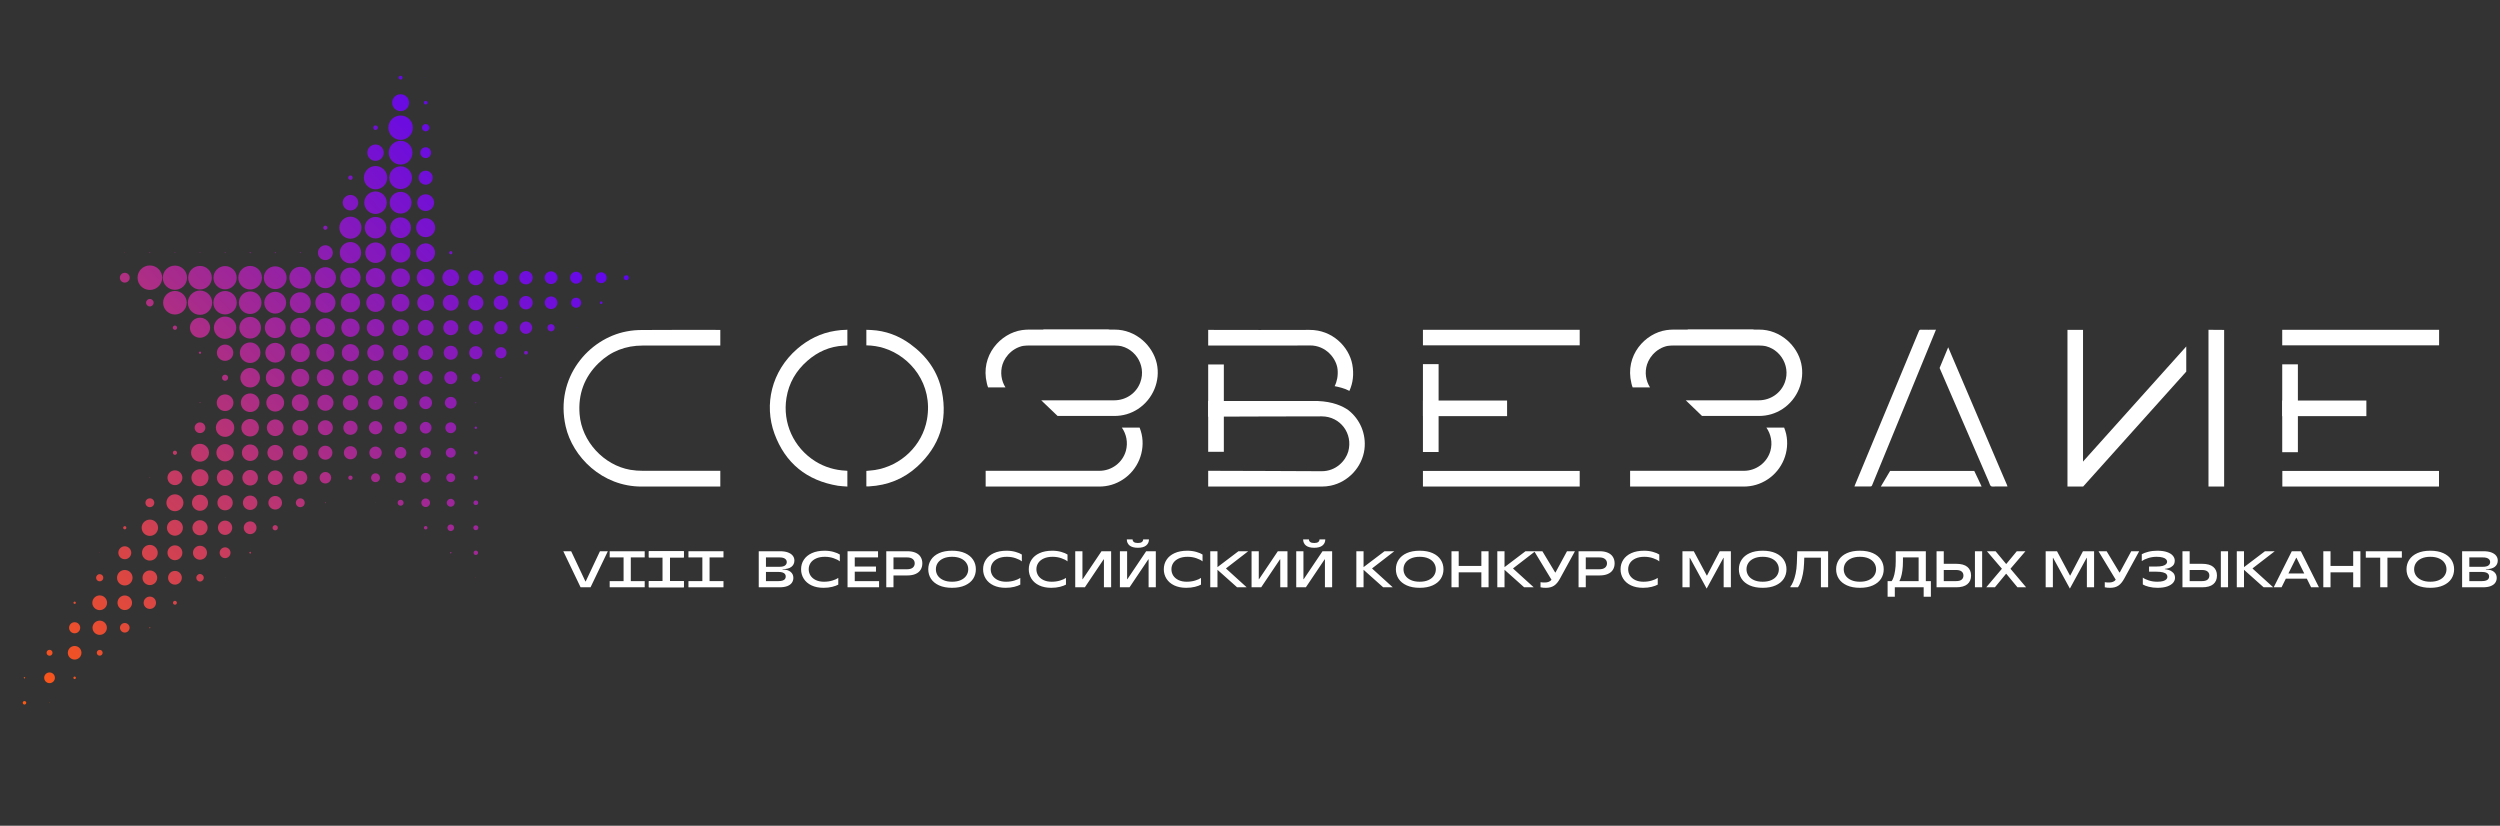 <?xml version="1.0" encoding="UTF-8"?> <svg xmlns="http://www.w3.org/2000/svg" width="330" height="109" viewBox="0 0 330 109" fill="none"><rect x="0" y="0" width="330" height="109" fill="#333333" stroke="none"/><path d="M76.638 77.523L74.353 72.763H75.394L77.271 76.741H77.318L79.195 72.763H80.236L77.951 77.523H76.638ZM80.477 73.579V72.763H85.101V73.579H80.477ZM82.313 76.836V73.443H83.265V76.836H82.313ZM80.477 77.523V76.707H85.101V77.523H80.477ZM85.643 73.579V72.763H90.267V73.579H85.643ZM87.479 76.836V73.443H88.431V76.836H87.479ZM85.643 77.523V76.707H90.267V77.523H85.643ZM100.154 77.523V72.763H102.956C103.387 72.763 103.742 72.817 104.023 72.926C104.309 73.035 104.52 73.182 104.656 73.368C104.792 73.549 104.86 73.755 104.86 73.987C104.86 74.336 104.728 74.615 104.465 74.823C104.207 75.027 103.817 75.129 103.296 75.129V75.177C103.763 75.177 104.116 75.279 104.357 75.483C104.601 75.682 104.724 75.947 104.724 76.278C104.724 76.519 104.658 76.734 104.527 76.924C104.4 77.11 104.198 77.257 103.921 77.366C103.649 77.471 103.305 77.523 102.888 77.523H100.154ZM102.752 76.707C102.983 76.707 103.169 76.682 103.309 76.632C103.455 76.582 103.559 76.512 103.622 76.421C103.686 76.33 103.717 76.222 103.717 76.095C103.717 75.972 103.686 75.868 103.622 75.782C103.559 75.691 103.455 75.621 103.309 75.571C103.169 75.521 102.983 75.496 102.752 75.496H100.997V74.816H102.888C103.223 74.816 103.468 74.76 103.622 74.646C103.776 74.533 103.853 74.381 103.853 74.191C103.853 74.005 103.774 73.858 103.615 73.749C103.461 73.635 103.219 73.579 102.888 73.579H101.106V76.707H102.752ZM108.715 77.591C108.098 77.591 107.566 77.484 107.117 77.271C106.673 77.058 106.333 76.766 106.097 76.394C105.861 76.022 105.743 75.605 105.743 75.143C105.743 74.676 105.863 74.259 106.104 73.891C106.344 73.52 106.698 73.227 107.165 73.014C107.632 72.801 108.194 72.695 108.851 72.695C109.273 72.695 109.665 72.747 110.027 72.851C110.39 72.955 110.667 73.071 110.857 73.198V74.102C110.676 73.948 110.406 73.81 110.048 73.688C109.69 73.561 109.302 73.497 108.885 73.497C108.436 73.497 108.051 73.57 107.729 73.715C107.407 73.86 107.162 74.057 106.994 74.306C106.831 74.556 106.75 74.834 106.75 75.143C106.75 75.446 106.829 75.725 106.988 75.979C107.151 76.228 107.384 76.426 107.688 76.571C107.996 76.716 108.357 76.788 108.769 76.788C109.168 76.788 109.538 76.736 109.878 76.632C110.218 76.528 110.476 76.412 110.653 76.285V77.169C110.472 77.273 110.206 77.371 109.857 77.462C109.508 77.548 109.128 77.591 108.715 77.591ZM111.875 77.523V72.763H115.901V73.579H112.827V76.707H116.037V77.523H111.875ZM112.718 75.462V74.782H115.629V75.462H112.718ZM117.94 77.523H116.988V72.763H119.756C120.196 72.763 120.563 72.828 120.858 72.96C121.157 73.091 121.379 73.277 121.524 73.517C121.674 73.758 121.748 74.039 121.748 74.361C121.748 74.683 121.674 74.964 121.524 75.204C121.379 75.444 121.157 75.63 120.858 75.761C120.563 75.893 120.196 75.959 119.756 75.959H117.832V75.143H119.722C120.057 75.143 120.311 75.072 120.484 74.932C120.656 74.787 120.742 74.596 120.742 74.361C120.742 74.125 120.656 73.937 120.484 73.796C120.311 73.651 120.057 73.579 119.722 73.579H117.94V77.523ZM125.673 77.591C125.002 77.591 124.43 77.484 123.959 77.271C123.487 77.058 123.132 76.768 122.891 76.401C122.651 76.029 122.531 75.61 122.531 75.143C122.531 74.676 122.651 74.259 122.891 73.891C123.132 73.52 123.487 73.227 123.959 73.014C124.43 72.801 125.002 72.695 125.673 72.695C126.343 72.695 126.915 72.801 127.386 73.014C127.858 73.227 128.213 73.52 128.454 73.891C128.694 74.259 128.814 74.676 128.814 75.143C128.814 75.61 128.694 76.029 128.454 76.401C128.213 76.768 127.858 77.058 127.386 77.271C126.915 77.484 126.343 77.591 125.673 77.591ZM125.673 76.788C126.121 76.788 126.507 76.716 126.829 76.571C127.15 76.426 127.393 76.228 127.556 75.979C127.724 75.73 127.808 75.451 127.808 75.143C127.808 74.834 127.724 74.556 127.556 74.306C127.393 74.057 127.15 73.86 126.829 73.715C126.507 73.57 126.121 73.497 125.673 73.497C125.224 73.497 124.838 73.57 124.517 73.715C124.195 73.86 123.95 74.057 123.782 74.306C123.619 74.556 123.537 74.834 123.537 75.143C123.537 75.451 123.619 75.73 123.782 75.979C123.95 76.228 124.195 76.426 124.517 76.571C124.838 76.716 125.224 76.788 125.673 76.788ZM132.741 77.591C132.124 77.591 131.592 77.484 131.143 77.271C130.699 77.058 130.359 76.766 130.123 76.394C129.887 76.022 129.769 75.605 129.769 75.143C129.769 74.676 129.889 74.259 130.13 73.891C130.37 73.52 130.723 73.227 131.19 73.014C131.657 72.801 132.219 72.695 132.877 72.695C133.298 72.695 133.691 72.747 134.053 72.851C134.416 72.955 134.692 73.071 134.883 73.198V74.102C134.701 73.948 134.432 73.81 134.074 73.688C133.715 73.561 133.328 73.497 132.911 73.497C132.462 73.497 132.077 73.57 131.755 73.715C131.433 73.86 131.188 74.057 131.02 74.306C130.857 74.556 130.776 74.834 130.776 75.143C130.776 75.446 130.855 75.725 131.014 75.979C131.177 76.228 131.41 76.426 131.714 76.571C132.022 76.716 132.383 76.788 132.795 76.788C133.194 76.788 133.564 76.736 133.904 76.632C134.244 76.528 134.502 76.412 134.679 76.285V77.169C134.497 77.273 134.232 77.371 133.883 77.462C133.534 77.548 133.153 77.591 132.741 77.591ZM138.77 77.591C138.154 77.591 137.621 77.484 137.172 77.271C136.728 77.058 136.388 76.766 136.152 76.394C135.917 76.022 135.799 75.605 135.799 75.143C135.799 74.676 135.919 74.259 136.159 73.891C136.4 73.52 136.753 73.227 137.22 73.014C137.687 72.801 138.249 72.695 138.906 72.695C139.328 72.695 139.72 72.747 140.083 72.851C140.446 72.955 140.722 73.071 140.912 73.198V74.102C140.731 73.948 140.461 73.81 140.103 73.688C139.745 73.561 139.358 73.497 138.94 73.497C138.492 73.497 138.106 73.57 137.784 73.715C137.463 73.86 137.218 74.057 137.05 74.306C136.887 74.556 136.805 74.834 136.805 75.143C136.805 75.446 136.885 75.725 137.043 75.979C137.206 76.228 137.44 76.426 137.744 76.571C138.052 76.716 138.412 76.788 138.825 76.788C139.224 76.788 139.593 76.736 139.933 76.632C140.273 76.528 140.532 76.412 140.708 76.285V77.169C140.527 77.273 140.262 77.371 139.913 77.462C139.564 77.548 139.183 77.591 138.77 77.591ZM141.931 77.523V72.763H142.883V76.455H142.917L145.399 72.763H146.67V77.523H145.718V73.83H145.684L143.202 77.523H141.931ZM147.827 77.523V72.763H148.779V76.455H148.813L151.295 72.763H152.567V77.523H151.615V73.83H151.581L149.099 77.523H147.827ZM150.201 72.307C149.72 72.307 149.355 72.207 149.106 72.008C148.861 71.804 148.739 71.534 148.739 71.199H149.5C149.505 71.348 149.564 71.466 149.677 71.552C149.79 71.634 149.965 71.675 150.201 71.675C150.436 71.675 150.611 71.634 150.724 71.552C150.838 71.466 150.897 71.348 150.901 71.199H151.663C151.663 71.534 151.538 71.804 151.289 72.008C151.044 72.207 150.681 72.307 150.201 72.307ZM156.594 77.591C155.977 77.591 155.445 77.484 154.996 77.271C154.552 77.058 154.212 76.766 153.976 76.394C153.74 76.022 153.622 75.605 153.622 75.143C153.622 74.676 153.742 74.259 153.983 73.891C154.223 73.52 154.577 73.227 155.044 73.014C155.51 72.801 156.073 72.695 156.73 72.695C157.152 72.695 157.544 72.747 157.906 72.851C158.269 72.955 158.546 73.071 158.736 73.198V74.102C158.555 73.948 158.285 73.81 157.927 73.688C157.569 73.561 157.181 73.497 156.764 73.497C156.315 73.497 155.93 73.57 155.608 73.715C155.286 73.86 155.041 74.057 154.874 74.306C154.71 74.556 154.629 74.834 154.629 75.143C154.629 75.446 154.708 75.725 154.867 75.979C155.03 76.228 155.263 76.426 155.567 76.571C155.875 76.716 156.236 76.788 156.648 76.788C157.047 76.788 157.417 76.736 157.757 76.632C158.097 76.528 158.355 76.412 158.532 76.285V77.169C158.351 77.273 158.085 77.371 157.736 77.462C157.387 77.548 157.006 77.591 156.594 77.591ZM159.754 77.523V72.763H160.706V74.85H160.72L163.474 72.763H164.766L161.842 75.02V75.054L164.562 77.523H163.297L160.72 75.224H160.706V77.523H159.754ZM165.206 77.523V72.763H166.158V76.455H166.192L168.674 72.763H169.946V77.523H168.994V73.83H168.96L166.478 77.523H165.206ZM171.103 77.523V72.763H172.055V76.455H172.089L174.571 72.763H175.842V77.523H174.89V73.83H174.856L172.374 77.523H171.103ZM173.476 72.307C172.996 72.307 172.631 72.207 172.381 72.008C172.136 71.804 172.014 71.534 172.014 71.199H172.776C172.78 71.348 172.839 71.466 172.952 71.552C173.066 71.634 173.24 71.675 173.476 71.675C173.712 71.675 173.886 71.634 174 71.552C174.113 71.466 174.172 71.348 174.176 71.199H174.938C174.938 71.534 174.813 71.804 174.564 72.008C174.319 72.207 173.957 72.307 173.476 72.307ZM179.038 77.523V72.763H179.99V74.85H180.004L182.758 72.763H184.05L181.126 75.02V75.054L183.846 77.523H182.581L180.004 75.224H179.99V77.523H179.038ZM187.397 77.591C186.726 77.591 186.155 77.484 185.684 77.271C185.212 77.058 184.856 76.768 184.616 76.401C184.376 76.029 184.256 75.61 184.256 75.143C184.256 74.676 184.376 74.259 184.616 73.891C184.856 73.52 185.212 73.227 185.684 73.014C186.155 72.801 186.726 72.695 187.397 72.695C188.068 72.695 188.639 72.801 189.111 73.014C189.582 73.227 189.938 73.52 190.178 73.891C190.419 74.259 190.539 74.676 190.539 75.143C190.539 75.61 190.419 76.029 190.178 76.401C189.938 76.768 189.582 77.058 189.111 77.271C188.639 77.484 188.068 77.591 187.397 77.591ZM187.397 76.788C187.846 76.788 188.231 76.716 188.553 76.571C188.875 76.426 189.118 76.228 189.281 75.979C189.448 75.73 189.532 75.451 189.532 75.143C189.532 74.834 189.448 74.556 189.281 74.306C189.118 74.057 188.875 73.86 188.553 73.715C188.231 73.57 187.846 73.497 187.397 73.497C186.948 73.497 186.563 73.57 186.241 73.715C185.919 73.86 185.674 74.057 185.507 74.306C185.344 74.556 185.262 74.834 185.262 75.143C185.262 75.451 185.344 75.73 185.507 75.979C185.674 76.228 185.919 76.426 186.241 76.571C186.563 76.716 186.948 76.788 187.397 76.788ZM195.54 77.523V72.763H196.492V77.523H195.54ZM191.596 77.523V72.763H192.548V77.523H191.596ZM192.439 75.551V74.701H195.649V75.551H192.439ZM197.645 77.523V72.763H198.597V74.85H198.611L201.365 72.763H202.657L199.733 75.02V75.054L202.453 77.523H201.188L198.611 75.224H198.597V77.523H197.645ZM204.063 77.591C203.913 77.591 203.793 77.586 203.703 77.577C203.612 77.568 203.494 77.55 203.349 77.523V76.85C203.458 76.863 203.555 76.874 203.641 76.883C203.727 76.888 203.823 76.89 203.927 76.89C204.108 76.89 204.276 76.861 204.43 76.802C204.589 76.738 204.707 76.65 204.784 76.537L204.961 76.285L205.035 76.918L202.519 72.763H203.594L205.28 75.564H205.328L206.844 72.763H207.891L205.919 76.374C205.679 76.813 205.416 77.126 205.131 77.312C204.849 77.498 204.494 77.591 204.063 77.591ZM209.322 77.523H208.37V72.763H211.138C211.577 72.763 211.945 72.828 212.239 72.96C212.538 73.091 212.761 73.277 212.906 73.517C213.055 73.758 213.13 74.039 213.13 74.361C213.13 74.683 213.055 74.964 212.906 75.204C212.761 75.444 212.538 75.63 212.239 75.761C211.945 75.893 211.577 75.959 211.138 75.959H209.213V75.143H211.104C211.439 75.143 211.693 75.072 211.865 74.932C212.037 74.787 212.124 74.596 212.124 74.361C212.124 74.125 212.037 73.937 211.865 73.796C211.693 73.651 211.439 73.579 211.104 73.579H209.322V77.523ZM216.884 77.591C216.268 77.591 215.735 77.484 215.286 77.271C214.842 77.058 214.502 76.766 214.266 76.394C214.03 76.022 213.913 75.605 213.913 75.143C213.913 74.676 214.033 74.259 214.273 73.891C214.513 73.52 214.867 73.227 215.334 73.014C215.801 72.801 216.363 72.695 217.02 72.695C217.442 72.695 217.834 72.747 218.197 72.851C218.559 72.955 218.836 73.071 219.026 73.198V74.102C218.845 73.948 218.575 73.81 218.217 73.688C217.859 73.561 217.471 73.497 217.054 73.497C216.605 73.497 216.22 73.57 215.898 73.715C215.576 73.86 215.331 74.057 215.164 74.306C215.001 74.556 214.919 74.834 214.919 75.143C214.919 75.446 214.998 75.725 215.157 75.979C215.32 76.228 215.554 76.426 215.857 76.571C216.166 76.716 216.526 76.788 216.939 76.788C217.337 76.788 217.707 76.736 218.047 76.632C218.387 76.528 218.645 76.412 218.822 76.285V77.169C218.641 77.273 218.376 77.371 218.027 77.462C217.677 77.548 217.297 77.591 216.884 77.591ZM225.279 77.693L223.069 73.64H223.035V77.523H222.083V72.763H223.579L225.293 75.972H225.327L227.006 72.763H228.475V77.523H227.523V73.64H227.489L225.279 77.693ZM232.673 77.591C232.002 77.591 231.431 77.484 230.959 77.271C230.488 77.058 230.132 76.768 229.892 76.401C229.651 76.029 229.531 75.61 229.531 75.143C229.531 74.676 229.651 74.259 229.892 73.891C230.132 73.52 230.488 73.227 230.959 73.014C231.431 72.801 232.002 72.695 232.673 72.695C233.344 72.695 233.915 72.801 234.387 73.014C234.858 73.227 235.214 73.52 235.454 73.891C235.694 74.259 235.815 74.676 235.815 75.143C235.815 75.61 235.694 76.029 235.454 76.401C235.214 76.768 234.858 77.058 234.387 77.271C233.915 77.484 233.344 77.591 232.673 77.591ZM232.673 76.788C233.122 76.788 233.507 76.716 233.829 76.571C234.151 76.426 234.393 76.228 234.557 75.979C234.724 75.73 234.808 75.451 234.808 75.143C234.808 74.834 234.724 74.556 234.557 74.306C234.393 74.057 234.151 73.86 233.829 73.715C233.507 73.57 233.122 73.497 232.673 73.497C232.224 73.497 231.839 73.57 231.517 73.715C231.195 73.86 230.95 74.057 230.783 74.306C230.619 74.556 230.538 74.834 230.538 75.143C230.538 75.451 230.619 75.73 230.783 75.979C230.95 76.228 231.195 76.426 231.517 76.571C231.839 76.716 232.224 76.788 232.673 76.788ZM236.328 77.441C236.45 77.296 236.572 77.078 236.695 76.788C236.822 76.498 236.931 76.144 237.021 75.728C237.112 75.306 237.166 74.85 237.184 74.361L237.239 72.763H241.312V77.523H240.36V73.613H238.164L238.136 74.361C238.118 74.868 238.066 75.338 237.98 75.768C237.894 76.194 237.792 76.557 237.674 76.856C237.556 77.156 237.441 77.378 237.327 77.523H236.328V77.441ZM245.509 77.591C244.838 77.591 244.267 77.484 243.796 77.271C243.324 77.058 242.968 76.768 242.728 76.401C242.488 76.029 242.368 75.61 242.368 75.143C242.368 74.676 242.488 74.259 242.728 73.891C242.968 73.52 243.324 73.227 243.796 73.014C244.267 72.801 244.838 72.695 245.509 72.695C246.18 72.695 246.751 72.801 247.223 73.014C247.694 73.227 248.05 73.52 248.29 73.891C248.531 74.259 248.651 74.676 248.651 75.143C248.651 75.61 248.531 76.029 248.29 76.401C248.05 76.768 247.694 77.058 247.223 77.271C246.751 77.484 246.18 77.591 245.509 77.591ZM245.509 76.788C245.958 76.788 246.343 76.716 246.665 76.571C246.987 76.426 247.23 76.228 247.393 75.979C247.561 75.73 247.644 75.451 247.644 75.143C247.644 74.834 247.561 74.556 247.393 74.306C247.23 74.057 246.987 73.86 246.665 73.715C246.343 73.57 245.958 73.497 245.509 73.497C245.06 73.497 244.675 73.57 244.353 73.715C244.031 73.86 243.787 74.057 243.619 74.306C243.456 74.556 243.374 74.834 243.374 75.143C243.374 75.451 243.456 75.73 243.619 75.979C243.787 76.228 244.031 76.426 244.353 76.571C244.675 76.716 245.06 76.788 245.509 76.788ZM249.164 78.767V76.707H249.694C249.776 76.616 249.858 76.455 249.939 76.224C250.025 75.993 250.096 75.694 250.15 75.326C250.209 74.959 250.238 74.542 250.238 74.075V72.763H254.21V76.809H253.258V73.579H251.19V74.109C251.19 74.549 251.165 74.948 251.116 75.306C251.066 75.659 251.004 75.952 250.932 76.183C250.864 76.41 250.796 76.573 250.728 76.673V76.707H254.876V78.767H253.924V77.523H250.116V78.767H249.164ZM255.625 77.523V72.763H256.577V74.422H258.209C258.871 74.422 259.365 74.558 259.691 74.83C260.018 75.102 260.181 75.483 260.181 75.972C260.181 76.462 260.018 76.843 259.691 77.115C259.365 77.387 258.871 77.523 258.209 77.523H255.625ZM258.188 76.707C258.524 76.707 258.771 76.643 258.93 76.516C259.093 76.385 259.174 76.204 259.174 75.972C259.174 75.741 259.093 75.562 258.93 75.435C258.771 75.304 258.524 75.238 258.188 75.238H256.577V76.707H258.188ZM260.691 77.523V72.763H261.643V77.523H260.691ZM262.185 77.523L264.252 75.075L262.273 72.763H263.415L264.803 74.436H264.837L266.217 72.763H267.359L265.381 75.075L267.448 77.523H266.305L264.83 75.741H264.796L263.327 77.523H262.185ZM273.224 77.693L271.014 73.64H270.98V77.523H270.028V72.763H271.524L273.238 75.972H273.272L274.951 72.763H276.42V77.523H275.468V73.64H275.434L273.224 77.693ZM278.544 77.591C278.395 77.591 278.274 77.586 278.184 77.577C278.093 77.568 277.975 77.55 277.83 77.523V76.85C277.939 76.863 278.036 76.874 278.123 76.883C278.209 76.888 278.304 76.89 278.408 76.89C278.59 76.89 278.757 76.861 278.911 76.802C279.07 76.738 279.188 76.65 279.265 76.537L279.442 76.285L279.517 76.918L277.001 72.763H278.075L279.761 75.564H279.809L281.325 72.763H282.373L280.401 76.374C280.16 76.813 279.897 77.126 279.612 77.312C279.331 77.498 278.975 77.591 278.544 77.591ZM284.789 77.591C284.386 77.591 284.005 77.545 283.647 77.455C283.293 77.364 283.028 77.262 282.851 77.149V76.244C283.028 76.38 283.291 76.505 283.64 76.618C283.989 76.732 284.361 76.788 284.755 76.788C285.077 76.788 285.338 76.759 285.537 76.7C285.737 76.636 285.88 76.557 285.966 76.462C286.052 76.367 286.095 76.26 286.095 76.142C286.095 76.006 286.052 75.888 285.966 75.789C285.88 75.689 285.728 75.61 285.51 75.551C285.292 75.492 284.996 75.462 284.619 75.462H283.674V74.782H284.619C284.968 74.782 285.249 74.755 285.462 74.701C285.676 74.642 285.827 74.565 285.918 74.469C286.013 74.374 286.061 74.27 286.061 74.157C286.061 74.034 286.016 73.925 285.925 73.83C285.839 73.731 285.691 73.651 285.483 73.592C285.274 73.529 285.002 73.497 284.667 73.497C284.272 73.497 283.898 73.556 283.545 73.674C283.196 73.787 282.919 73.916 282.715 74.061V73.157C282.915 73.039 283.196 72.933 283.558 72.838C283.926 72.742 284.325 72.695 284.755 72.695C285.281 72.695 285.716 72.756 286.061 72.878C286.41 73.001 286.664 73.162 286.822 73.361C286.986 73.556 287.067 73.769 287.067 74C287.067 74.29 286.983 74.515 286.816 74.674C286.648 74.832 286.471 74.939 286.285 74.993C286.099 75.043 285.925 75.075 285.762 75.088V75.129C285.911 75.143 286.084 75.181 286.278 75.245C286.478 75.304 286.664 75.417 286.836 75.585C287.013 75.752 287.101 75.984 287.101 76.278C287.101 76.505 287.02 76.718 286.856 76.918C286.693 77.117 286.437 77.28 286.088 77.407C285.744 77.529 285.311 77.591 284.789 77.591ZM288.084 77.523V72.763H289.036V74.422H290.668C291.33 74.422 291.824 74.558 292.15 74.83C292.477 75.102 292.64 75.483 292.64 75.972C292.64 76.462 292.477 76.843 292.15 77.115C291.824 77.387 291.33 77.523 290.668 77.523H288.084ZM290.648 76.707C290.983 76.707 291.23 76.643 291.389 76.516C291.552 76.385 291.634 76.204 291.634 75.972C291.634 75.741 291.552 75.562 291.389 75.435C291.23 75.304 290.983 75.238 290.648 75.238H289.036V76.707H290.648ZM293.15 77.523V72.763H294.102V77.523H293.15ZM295.256 77.523V72.763H296.208V74.85H296.222L298.976 72.763H300.268L297.344 75.02V75.054L300.064 77.523H298.799L296.222 75.224H296.208V77.523H295.256ZM300.13 77.523L302.517 72.763H303.714L306.1 77.523H305.067L303.136 73.633H303.095L301.164 77.523H300.13ZM301.49 76.38V75.7H304.72V76.38H301.49ZM310.622 77.523V72.763H311.574V77.523H310.622ZM306.678 77.523V72.763H307.63V77.523H306.678ZM307.521 75.551V74.701H310.731V75.551H307.521ZM312.285 73.613V72.763H317.045V73.613H312.285ZM314.189 77.523V73.497H315.141V77.523H314.189ZM320.801 77.591C320.13 77.591 319.559 77.484 319.087 77.271C318.616 77.058 318.26 76.768 318.019 76.401C317.779 76.029 317.659 75.61 317.659 75.143C317.659 74.676 317.779 74.259 318.019 73.891C318.26 73.52 318.616 73.227 319.087 73.014C319.559 72.801 320.13 72.695 320.801 72.695C321.472 72.695 322.043 72.801 322.514 73.014C322.986 73.227 323.342 73.52 323.582 73.891C323.822 74.259 323.942 74.676 323.942 75.143C323.942 75.61 323.822 76.029 323.582 76.401C323.342 76.768 322.986 77.058 322.514 77.271C322.043 77.484 321.472 77.591 320.801 77.591ZM320.801 76.788C321.249 76.788 321.635 76.716 321.957 76.571C322.279 76.426 322.521 76.228 322.684 75.979C322.852 75.73 322.936 75.451 322.936 75.143C322.936 74.834 322.852 74.556 322.684 74.306C322.521 74.057 322.279 73.86 321.957 73.715C321.635 73.57 321.249 73.497 320.801 73.497C320.352 73.497 319.967 73.57 319.645 73.715C319.323 73.86 319.078 74.057 318.91 74.306C318.747 74.556 318.665 74.834 318.665 75.143C318.665 75.451 318.747 75.73 318.91 75.979C319.078 76.228 319.323 76.426 319.645 76.571C319.967 76.716 320.352 76.788 320.801 76.788ZM324.999 77.523V72.763H327.801C328.232 72.763 328.587 72.817 328.869 72.926C329.154 73.035 329.365 73.182 329.501 73.368C329.637 73.549 329.705 73.755 329.705 73.987C329.705 74.336 329.573 74.615 329.311 74.823C329.052 75.027 328.662 75.129 328.141 75.129V75.177C328.608 75.177 328.961 75.279 329.202 75.483C329.447 75.682 329.569 75.947 329.569 76.278C329.569 76.519 329.503 76.734 329.372 76.924C329.245 77.11 329.043 77.257 328.767 77.366C328.495 77.471 328.15 77.523 327.733 77.523H324.999ZM327.597 76.707C327.828 76.707 328.014 76.682 328.155 76.632C328.3 76.582 328.404 76.512 328.467 76.421C328.531 76.33 328.563 76.222 328.563 76.095C328.563 75.972 328.531 75.868 328.467 75.782C328.404 75.691 328.3 75.621 328.155 75.571C328.014 75.521 327.828 75.496 327.597 75.496H325.843V74.816H327.733C328.068 74.816 328.313 74.76 328.467 74.646C328.621 74.533 328.699 74.381 328.699 74.191C328.699 74.005 328.619 73.858 328.461 73.749C328.306 73.635 328.064 73.579 327.733 73.579H325.951V76.707H327.597Z" fill="white"></path><path d="M85.643 73.579V72.763H90.267V73.579L88.431 73.579V76.707L90.267 76.707V77.523H85.643V76.707L87.479 76.707V73.579L85.643 73.579Z" fill="white"></path><path d="M90.876 73.579V72.763H95.5V73.579L93.663 73.579V76.707L95.5 76.707V77.523H90.876V76.707L92.712 76.707V73.579L90.876 73.579Z" fill="white"></path><path d="M6.54 92.808L6.575 92.765L6.54 92.73L6.505 92.765L6.54 92.808ZM3.227 93C3.358 93 3.463 92.895 3.463 92.765C3.463 92.643 3.358 92.538 3.227 92.538C3.105 92.538 3 92.643 3 92.765C3 92.895 3.105 93 3.227 93ZM9.852 89.636C9.94 89.636 10.018 89.557 10.018 89.47C10.018 89.374 9.94 89.305 9.852 89.305C9.756 89.305 9.686 89.374 9.686 89.47C9.686 89.557 9.756 89.636 9.852 89.636ZM6.54 90.176C6.933 90.176 7.248 89.854 7.248 89.47C7.248 89.078 6.933 88.764 6.54 88.764C6.147 88.764 5.832 89.078 5.832 89.47C5.832 89.854 6.147 90.176 6.54 90.176ZM3.227 89.575L3.341 89.47L3.227 89.357L3.122 89.47L3.227 89.575ZM16.469 86.175L16.477 86.167L16.469 86.158L16.46 86.167L16.469 86.175ZM13.165 86.55C13.375 86.55 13.55 86.376 13.55 86.167C13.55 85.958 13.375 85.783 13.165 85.783C12.947 85.783 12.772 85.958 12.772 86.167C12.772 86.376 12.947 86.55 13.165 86.55ZM9.852 87.064C10.351 87.064 10.753 86.664 10.753 86.167C10.753 85.67 10.351 85.269 9.852 85.269C9.354 85.269 8.952 85.67 8.952 86.167C8.952 86.664 9.354 87.064 9.852 87.064ZM6.54 86.559C6.758 86.559 6.933 86.385 6.933 86.167C6.933 85.949 6.758 85.775 6.54 85.775C6.321 85.775 6.147 85.949 6.147 86.167C6.147 86.385 6.321 86.559 6.54 86.559ZM19.781 82.951L19.86 82.864L19.781 82.785L19.694 82.864L19.781 82.951ZM16.469 83.5C16.819 83.5 17.107 83.212 17.107 82.864C17.107 82.515 16.819 82.236 16.469 82.236C16.119 82.236 15.839 82.515 15.839 82.864C15.839 83.212 16.119 83.5 16.469 83.5ZM13.165 83.805C13.681 83.805 14.109 83.386 14.109 82.864C14.109 82.341 13.681 81.922 13.165 81.922C12.641 81.922 12.212 82.341 12.212 82.864C12.212 83.386 12.641 83.805 13.165 83.805ZM9.852 83.596C10.254 83.596 10.587 83.273 10.587 82.864C10.587 82.463 10.254 82.131 9.852 82.131C9.441 82.131 9.118 82.463 9.118 82.864C9.118 83.273 9.441 83.596 9.852 83.596ZM6.54 82.872L6.549 82.864L6.54 82.855L6.531 82.864L6.54 82.872ZM23.094 79.822C23.234 79.822 23.348 79.708 23.348 79.569C23.348 79.421 23.234 79.307 23.094 79.307C22.945 79.307 22.832 79.421 22.832 79.569C22.832 79.708 22.945 79.822 23.094 79.822ZM19.781 80.379C20.236 80.379 20.594 80.013 20.594 79.569C20.594 79.116 20.236 78.75 19.781 78.75C19.327 78.75 18.96 79.116 18.96 79.569C18.96 80.013 19.327 80.379 19.781 80.379ZM16.469 80.528C17.002 80.528 17.43 80.092 17.43 79.569C17.43 79.037 17.002 78.602 16.469 78.602C15.936 78.602 15.508 79.037 15.508 79.569C15.508 80.092 15.936 80.528 16.469 80.528ZM13.165 80.537C13.698 80.537 14.135 80.101 14.135 79.569C14.135 79.028 13.698 78.593 13.165 78.593C12.623 78.593 12.186 79.028 12.186 79.569C12.186 80.101 12.623 80.537 13.165 80.537ZM9.852 79.717C9.94 79.717 10.01 79.647 10.01 79.569C10.01 79.482 9.94 79.412 9.852 79.412C9.765 79.412 9.695 79.482 9.695 79.569C9.695 79.647 9.765 79.717 9.852 79.717ZM66.122 76.275L66.131 76.266L66.122 76.257L66.114 76.266L66.122 76.275ZM62.81 76.3L62.845 76.266L62.81 76.231L62.775 76.266L62.81 76.3ZM29.71 76.292L29.736 76.266L29.71 76.24L29.684 76.266L29.71 76.292ZM26.398 76.763C26.677 76.763 26.896 76.536 26.896 76.266C26.896 75.996 26.677 75.769 26.398 75.769C26.127 75.769 25.909 75.996 25.909 76.266C25.909 76.536 26.127 76.763 26.398 76.763ZM23.094 77.172C23.592 77.172 24.003 76.763 24.003 76.266C24.003 75.76 23.592 75.359 23.094 75.359C22.587 75.359 22.185 75.76 22.185 76.266C22.185 76.763 22.587 77.172 23.094 77.172ZM19.781 77.233C20.314 77.233 20.752 76.797 20.752 76.266C20.752 75.725 20.314 75.298 19.781 75.298C19.239 75.298 18.811 75.725 18.811 76.266C18.811 76.797 19.239 77.233 19.781 77.233ZM16.469 77.285C17.037 77.285 17.5 76.832 17.5 76.266C17.5 75.699 17.037 75.237 16.469 75.237C15.901 75.237 15.446 75.699 15.446 76.266C15.446 76.832 15.901 77.285 16.469 77.285ZM13.165 76.736C13.427 76.736 13.637 76.527 13.637 76.266C13.637 76.004 13.427 75.786 13.165 75.786C12.894 75.786 12.684 76.004 12.684 76.266C12.684 76.527 12.894 76.736 13.165 76.736ZM62.81 73.259C62.967 73.259 63.107 73.128 63.107 72.963C63.107 72.806 62.967 72.675 62.81 72.675C62.644 72.675 62.513 72.806 62.513 72.963C62.513 73.128 62.644 73.259 62.81 73.259ZM59.497 73.076L59.611 72.963L59.497 72.858L59.392 72.963L59.497 73.076ZM33.023 73.102L33.154 72.963L33.023 72.823L32.883 72.963L33.023 73.102ZM29.71 73.677C30.104 73.677 30.427 73.355 30.427 72.963C30.427 72.57 30.104 72.248 29.71 72.248C29.317 72.248 28.994 72.57 28.994 72.963C28.994 73.355 29.317 73.677 29.71 73.677ZM26.398 73.886C26.913 73.886 27.324 73.477 27.324 72.963C27.324 72.457 26.913 72.039 26.398 72.039C25.891 72.039 25.471 72.457 25.471 72.963C25.471 73.477 25.891 73.886 26.398 73.886ZM23.094 73.947C23.636 73.947 24.073 73.503 24.073 72.963C24.073 72.422 23.636 71.986 23.094 71.986C22.552 71.986 22.106 72.422 22.106 72.963C22.106 73.503 22.552 73.947 23.094 73.947ZM19.781 74C20.349 74 20.821 73.538 20.821 72.963C20.821 72.396 20.349 71.925 19.781 71.925C19.204 71.925 18.741 72.396 18.741 72.963C18.741 73.538 19.204 74 19.781 74ZM16.469 73.817C16.941 73.817 17.325 73.433 17.325 72.963C17.325 72.492 16.941 72.108 16.469 72.108C15.997 72.108 15.621 72.492 15.621 72.963C15.621 73.433 15.997 73.817 16.469 73.817ZM13.165 72.989L13.191 72.963L13.165 72.936L13.13 72.963L13.165 72.989ZM62.81 69.99C62.993 69.99 63.142 69.842 63.142 69.659C63.142 69.485 62.993 69.337 62.81 69.337C62.626 69.337 62.478 69.485 62.478 69.659C62.478 69.842 62.626 69.99 62.81 69.99ZM59.497 70.104C59.742 70.104 59.943 69.903 59.943 69.659C59.943 69.424 59.742 69.223 59.497 69.223C59.252 69.223 59.06 69.424 59.06 69.659C59.06 69.903 59.252 70.104 59.497 70.104ZM56.194 69.894C56.316 69.894 56.421 69.79 56.421 69.659C56.421 69.537 56.316 69.433 56.194 69.433C56.062 69.433 55.957 69.537 55.957 69.659C55.957 69.79 56.062 69.894 56.194 69.894ZM36.327 70.008C36.519 70.008 36.676 69.86 36.676 69.659C36.676 69.468 36.519 69.319 36.327 69.319C36.135 69.319 35.977 69.468 35.977 69.659C35.977 69.86 36.135 70.008 36.327 70.008ZM33.023 70.505C33.486 70.505 33.862 70.13 33.862 69.659C33.862 69.197 33.486 68.823 33.023 68.823C32.551 68.823 32.175 69.197 32.175 69.659C32.175 70.13 32.551 70.505 33.023 70.505ZM29.71 70.609C30.235 70.609 30.654 70.182 30.654 69.659C30.654 69.145 30.235 68.718 29.71 68.718C29.186 68.718 28.767 69.145 28.767 69.659C28.767 70.182 29.186 70.609 29.71 70.609ZM26.398 70.662C26.948 70.662 27.403 70.217 27.403 69.659C27.403 69.11 26.948 68.666 26.398 68.666C25.847 68.666 25.401 69.11 25.401 69.659C25.401 70.217 25.847 70.662 26.398 70.662ZM23.094 70.714C23.671 70.714 24.143 70.243 24.143 69.659C24.143 69.084 23.671 68.613 23.094 68.613C22.508 68.613 22.036 69.084 22.036 69.659C22.036 70.243 22.508 70.714 23.094 70.714ZM19.781 70.74C20.376 70.74 20.865 70.261 20.865 69.659C20.865 69.067 20.376 68.587 19.781 68.587C19.187 68.587 18.698 69.067 18.698 69.659C18.698 70.261 19.187 70.74 19.781 70.74ZM16.469 69.877C16.591 69.877 16.679 69.781 16.679 69.659C16.679 69.546 16.591 69.45 16.469 69.45C16.355 69.45 16.259 69.546 16.259 69.659C16.259 69.781 16.355 69.877 16.469 69.877ZM62.81 66.67C62.985 66.67 63.124 66.539 63.124 66.365C63.124 66.19 62.985 66.051 62.81 66.051C62.635 66.051 62.495 66.19 62.495 66.365C62.495 66.539 62.635 66.67 62.81 66.67ZM59.497 66.888C59.786 66.888 60.022 66.652 60.022 66.365C60.022 66.077 59.786 65.842 59.497 65.842C59.209 65.842 58.973 66.077 58.973 66.365C58.973 66.652 59.209 66.888 59.497 66.888ZM56.194 66.931C56.508 66.931 56.762 66.678 56.762 66.365C56.762 66.051 56.508 65.798 56.194 65.798C55.879 65.798 55.617 66.051 55.617 66.365C55.617 66.678 55.879 66.931 56.194 66.931ZM52.881 66.757C53.099 66.757 53.274 66.582 53.274 66.365C53.274 66.147 53.099 65.972 52.881 65.972C52.662 65.972 52.487 66.147 52.487 66.365C52.487 66.582 52.662 66.757 52.881 66.757ZM49.568 66.391L49.595 66.365L49.568 66.338L49.542 66.365L49.568 66.391ZM42.952 66.426L43.013 66.365L42.952 66.295L42.882 66.365L42.952 66.426ZM39.639 66.949C39.963 66.949 40.225 66.687 40.225 66.365C40.225 66.042 39.963 65.781 39.639 65.781C39.316 65.781 39.054 66.042 39.054 66.365C39.054 66.687 39.316 66.949 39.639 66.949ZM36.327 67.262C36.825 67.262 37.227 66.861 37.227 66.365C37.227 65.868 36.825 65.467 36.327 65.467C35.837 65.467 35.426 65.868 35.426 66.365C35.426 66.861 35.837 67.262 36.327 67.262ZM33.023 67.315C33.547 67.315 33.975 66.888 33.975 66.365C33.975 65.833 33.547 65.415 33.023 65.415C32.49 65.415 32.062 65.833 32.062 66.365C32.062 66.888 32.49 67.315 33.023 67.315ZM29.71 67.367C30.27 67.367 30.724 66.922 30.724 66.365C30.724 65.807 30.27 65.354 29.71 65.354C29.151 65.354 28.697 65.807 28.697 66.365C28.697 66.922 29.151 67.367 29.71 67.367ZM26.398 67.428C26.992 67.428 27.464 66.948 27.464 66.365C27.464 65.772 26.992 65.301 26.398 65.301C25.812 65.301 25.34 65.772 25.34 66.365C25.34 66.948 25.812 67.428 26.398 67.428ZM23.094 67.48C23.706 67.48 24.213 66.983 24.213 66.365C24.213 65.746 23.706 65.249 23.094 65.249C22.473 65.249 21.966 65.746 21.966 66.365C21.966 66.983 22.473 67.48 23.094 67.48ZM19.781 66.949C20.105 66.949 20.367 66.687 20.367 66.365C20.367 66.042 20.105 65.781 19.781 65.781C19.458 65.781 19.196 66.042 19.196 66.365C19.196 66.687 19.458 66.949 19.781 66.949ZM62.81 63.349C62.967 63.349 63.09 63.218 63.09 63.062C63.09 62.905 62.967 62.774 62.81 62.774C62.653 62.774 62.521 62.905 62.521 63.062C62.521 63.218 62.653 63.349 62.81 63.349ZM59.497 63.645C59.821 63.645 60.083 63.384 60.083 63.062C60.083 62.739 59.821 62.477 59.497 62.477C59.174 62.477 58.912 62.739 58.912 63.062C58.912 63.384 59.174 63.645 59.497 63.645ZM56.194 63.706C56.543 63.706 56.831 63.419 56.831 63.062C56.831 62.704 56.543 62.425 56.194 62.425C55.835 62.425 55.547 62.704 55.547 63.062C55.547 63.419 55.835 63.706 56.194 63.706ZM52.881 63.759C53.265 63.759 53.58 63.445 53.58 63.062C53.58 62.678 53.265 62.364 52.881 62.364C52.496 62.364 52.182 62.678 52.182 63.062C52.182 63.445 52.496 63.759 52.881 63.759ZM49.568 63.645C49.892 63.645 50.154 63.384 50.154 63.062C50.154 62.739 49.892 62.477 49.568 62.477C49.245 62.477 48.983 62.739 48.983 63.062C48.983 63.384 49.245 63.645 49.568 63.645ZM46.256 63.349C46.413 63.349 46.544 63.218 46.544 63.062C46.544 62.905 46.413 62.774 46.256 62.774C46.098 62.774 45.976 62.905 45.976 63.062C45.976 63.218 46.098 63.349 46.256 63.349ZM42.952 63.82C43.372 63.82 43.712 63.48 43.712 63.062C43.712 62.643 43.372 62.303 42.952 62.303C42.532 62.303 42.191 62.643 42.191 63.062C42.191 63.48 42.532 63.82 42.952 63.82ZM39.639 63.977C40.146 63.977 40.557 63.567 40.557 63.062C40.557 62.556 40.146 62.146 39.639 62.146C39.132 62.146 38.721 62.556 38.721 63.062C38.721 63.567 39.132 63.977 39.639 63.977ZM36.327 64.029C36.869 64.029 37.306 63.602 37.306 63.062C37.306 62.53 36.869 62.094 36.327 62.094C35.794 62.094 35.356 62.53 35.356 63.062C35.356 63.602 35.794 64.029 36.327 64.029ZM33.023 64.09C33.591 64.09 34.045 63.628 34.045 63.062C34.045 62.495 33.591 62.033 33.023 62.033C32.455 62.033 31.991 62.495 31.991 63.062C31.991 63.628 32.455 64.09 33.023 64.09ZM29.71 64.142C30.305 64.142 30.794 63.663 30.794 63.062C30.794 62.469 30.305 61.981 29.71 61.981C29.116 61.981 28.627 62.469 28.627 63.062C28.627 63.663 29.116 64.142 29.71 64.142ZM26.398 64.186C27.027 64.186 27.525 63.68 27.525 63.062C27.525 62.443 27.027 61.937 26.398 61.937C25.777 61.937 25.27 62.443 25.27 63.062C25.27 63.68 25.777 64.186 26.398 64.186ZM23.094 64.037C23.636 64.037 24.073 63.602 24.073 63.062C24.073 62.521 23.636 62.085 23.094 62.085C22.552 62.085 22.106 62.521 22.106 63.062C22.106 63.602 22.552 64.037 23.094 64.037ZM19.781 63.105L19.825 63.062L19.781 63.018L19.738 63.062L19.781 63.105ZM62.81 59.993C62.932 59.993 63.037 59.889 63.037 59.758C63.037 59.636 62.932 59.532 62.81 59.532C62.679 59.532 62.583 59.636 62.583 59.758C62.583 59.889 62.679 59.993 62.81 59.993ZM59.497 60.412C59.855 60.412 60.153 60.124 60.153 59.758C60.153 59.401 59.855 59.113 59.497 59.113C59.139 59.113 58.85 59.401 58.85 59.758C58.85 60.124 59.139 60.412 59.497 60.412ZM56.194 60.464C56.578 60.464 56.893 60.15 56.893 59.758C56.893 59.375 56.578 59.052 56.194 59.052C55.8 59.052 55.486 59.375 55.486 59.758C55.486 60.15 55.8 60.464 56.194 60.464ZM52.881 60.525C53.3 60.525 53.641 60.176 53.641 59.758C53.641 59.34 53.3 59 52.881 59C52.461 59 52.12 59.34 52.12 59.758C52.12 60.176 52.461 60.525 52.881 60.525ZM49.568 60.578C50.023 60.578 50.39 60.211 50.39 59.758C50.39 59.314 50.023 58.947 49.568 58.947C49.123 58.947 48.755 59.314 48.755 59.758C48.755 60.211 49.123 60.578 49.568 60.578ZM46.256 60.63C46.745 60.63 47.13 60.237 47.13 59.758C47.13 59.279 46.745 58.895 46.256 58.895C45.775 58.895 45.39 59.279 45.39 59.758C45.39 60.237 45.775 60.63 46.256 60.63ZM42.952 60.682C43.459 60.682 43.878 60.272 43.878 59.758C43.878 59.253 43.459 58.834 42.952 58.834C42.436 58.834 42.025 59.253 42.025 59.758C42.025 60.272 42.436 60.682 42.952 60.682ZM39.639 60.743C40.181 60.743 40.618 60.298 40.618 59.758C40.618 59.218 40.181 58.782 39.639 58.782C39.097 58.782 38.66 59.218 38.66 59.758C38.66 60.298 39.097 60.743 39.639 60.743ZM36.327 60.795C36.904 60.795 37.367 60.333 37.367 59.758C37.367 59.192 36.904 58.73 36.327 58.73C35.759 58.73 35.295 59.192 35.295 59.758C35.295 60.333 35.759 60.795 36.327 60.795ZM33.023 60.848C33.626 60.848 34.115 60.359 34.115 59.758C34.115 59.157 33.626 58.669 33.023 58.669C32.42 58.669 31.93 59.157 31.93 59.758C31.93 60.359 32.42 60.848 33.023 60.848ZM29.71 60.909C30.34 60.909 30.855 60.394 30.855 59.758C30.855 59.131 30.34 58.616 29.71 58.616C29.072 58.616 28.565 59.131 28.565 59.758C28.565 60.394 29.072 60.909 29.71 60.909ZM26.398 60.944C27.053 60.944 27.587 60.412 27.587 59.758C27.587 59.113 27.053 58.581 26.398 58.581C25.742 58.581 25.218 59.113 25.218 59.758C25.218 60.412 25.742 60.944 26.398 60.944ZM23.094 60.037C23.242 60.037 23.365 59.915 23.365 59.758C23.365 59.61 23.242 59.488 23.094 59.488C22.936 59.488 22.814 59.61 22.814 59.758C22.814 59.915 22.936 60.037 23.094 60.037ZM62.81 56.62C62.897 56.62 62.967 56.551 62.967 56.464C62.967 56.376 62.897 56.307 62.81 56.307C62.722 56.307 62.653 56.376 62.653 56.464C62.653 56.551 62.722 56.62 62.81 56.62ZM59.497 57.178C59.891 57.178 60.214 56.856 60.214 56.464C60.214 56.063 59.891 55.749 59.497 55.749C59.104 55.749 58.781 56.063 58.781 56.464C58.781 56.856 59.104 57.178 59.497 57.178ZM56.194 57.231C56.613 57.231 56.962 56.882 56.962 56.464C56.962 56.036 56.613 55.688 56.194 55.688C55.765 55.688 55.416 56.036 55.416 56.464C55.416 56.882 55.765 57.231 56.194 57.231ZM52.881 57.291C53.344 57.291 53.711 56.917 53.711 56.464C53.711 56.002 53.344 55.627 52.881 55.627C52.418 55.627 52.042 56.002 52.042 56.464C52.042 56.917 52.418 57.291 52.881 57.291ZM49.568 57.335C50.058 57.335 50.451 56.943 50.451 56.464C50.451 55.975 50.058 55.583 49.568 55.583C49.088 55.583 48.685 55.975 48.685 56.464C48.685 56.943 49.088 57.335 49.568 57.335ZM46.256 57.396C46.78 57.396 47.2 56.978 47.2 56.464C47.2 55.949 46.78 55.531 46.256 55.531C45.74 55.531 45.32 55.949 45.32 56.464C45.32 56.978 45.74 57.396 46.256 57.396ZM42.952 57.449C43.494 57.449 43.939 57.004 43.939 56.464C43.939 55.914 43.494 55.47 42.952 55.47C42.401 55.47 41.955 55.914 41.955 56.464C41.955 57.004 42.401 57.449 42.952 57.449ZM39.639 57.501C40.216 57.501 40.688 57.039 40.688 56.464C40.688 55.888 40.216 55.418 39.639 55.418C39.062 55.418 38.59 55.888 38.59 56.464C38.59 57.039 39.062 57.501 39.639 57.501ZM36.327 57.562C36.939 57.562 37.428 57.065 37.428 56.464C37.428 55.853 36.939 55.365 36.327 55.365C35.724 55.365 35.225 55.853 35.225 56.464C35.225 57.065 35.724 57.562 36.327 57.562ZM33.023 57.614C33.661 57.614 34.177 57.1 34.177 56.464C34.177 55.827 33.661 55.304 33.023 55.304C32.385 55.304 31.86 55.827 31.86 56.464C31.86 57.1 32.385 57.614 33.023 57.614ZM29.71 57.666C30.384 57.666 30.925 57.126 30.925 56.464C30.925 55.792 30.384 55.252 29.71 55.252C29.038 55.252 28.495 55.792 28.495 56.464C28.495 57.126 29.038 57.666 29.71 57.666ZM26.398 57.169C26.791 57.169 27.106 56.847 27.106 56.464C27.106 56.071 26.791 55.758 26.398 55.758C26.013 55.758 25.69 56.071 25.69 56.464C25.69 56.847 26.013 57.169 26.398 57.169ZM62.81 53.23L62.88 53.16L62.81 53.091L62.74 53.16L62.81 53.23ZM59.497 53.936C59.934 53.936 60.275 53.587 60.275 53.16C60.275 52.733 59.934 52.385 59.497 52.385C59.069 52.385 58.719 52.733 58.719 53.16C58.719 53.587 59.069 53.936 59.497 53.936ZM56.194 54.006C56.657 54.006 57.032 53.622 57.032 53.16C57.032 52.698 56.657 52.315 56.194 52.315C55.722 52.315 55.346 52.698 55.346 53.16C55.346 53.622 55.722 54.006 56.194 54.006ZM52.881 54.058C53.379 54.058 53.781 53.657 53.781 53.16C53.781 52.663 53.379 52.263 52.881 52.263C52.383 52.263 51.98 52.663 51.98 53.16C51.98 53.657 52.383 54.058 52.881 54.058ZM49.568 54.11C50.093 54.11 50.521 53.683 50.521 53.16C50.521 52.637 50.093 52.21 49.568 52.21C49.044 52.21 48.615 52.637 48.615 53.16C48.615 53.683 49.044 54.11 49.568 54.11ZM46.256 54.171C46.815 54.171 47.27 53.718 47.27 53.16C47.27 52.602 46.815 52.158 46.256 52.158C45.705 52.158 45.251 52.602 45.251 53.16C45.251 53.718 45.705 54.171 46.256 54.171ZM42.952 54.224C43.538 54.224 44.018 53.744 44.018 53.16C44.018 52.576 43.538 52.097 42.952 52.097C42.358 52.097 41.885 52.576 41.885 53.16C41.885 53.744 42.358 54.224 42.952 54.224ZM39.639 54.276C40.26 54.276 40.758 53.779 40.758 53.16C40.758 52.541 40.26 52.045 39.639 52.045C39.019 52.045 38.52 52.541 38.52 53.16C38.52 53.779 39.019 54.276 39.639 54.276ZM36.327 54.328C36.982 54.328 37.507 53.805 37.507 53.16C37.507 52.515 36.982 51.992 36.327 51.992C35.68 51.992 35.155 52.515 35.155 53.16C35.155 53.805 35.68 54.328 36.327 54.328ZM33.023 54.389C33.696 54.389 34.247 53.84 34.247 53.16C34.247 52.48 33.696 51.931 33.023 51.931C32.341 51.931 31.79 52.48 31.79 53.16C31.79 53.84 32.341 54.389 33.023 54.389ZM29.71 54.259C30.322 54.259 30.812 53.77 30.812 53.16C30.812 52.55 30.322 52.062 29.71 52.062C29.099 52.062 28.609 52.55 28.609 53.16C28.609 53.77 29.099 54.259 29.71 54.259ZM26.398 53.23L26.477 53.16L26.398 53.091L26.328 53.16L26.398 53.23ZM66.122 49.935L66.192 49.857L66.122 49.787L66.044 49.857L66.122 49.935ZM62.81 50.424C63.125 50.424 63.378 50.171 63.378 49.857C63.378 49.543 63.125 49.291 62.81 49.291C62.495 49.291 62.242 49.543 62.242 49.857C62.242 50.171 62.495 50.424 62.81 50.424ZM59.497 50.711C59.969 50.711 60.354 50.328 60.354 49.857C60.354 49.386 59.969 49.012 59.497 49.012C59.025 49.012 58.649 49.386 58.649 49.857C58.649 50.328 59.025 50.711 59.497 50.711ZM56.194 50.763C56.692 50.763 57.102 50.363 57.102 49.857C57.102 49.36 56.692 48.951 56.194 48.951C55.687 48.951 55.284 49.36 55.284 49.857C55.284 50.363 55.687 50.763 56.194 50.763ZM52.881 50.825C53.414 50.825 53.842 50.389 53.842 49.857C53.842 49.325 53.414 48.898 52.881 48.898C52.348 48.898 51.919 49.325 51.919 49.857C51.919 50.389 52.348 50.825 52.881 50.825ZM49.568 50.877C50.136 50.877 50.591 50.424 50.591 49.857C50.591 49.299 50.136 48.846 49.568 48.846C49.009 48.846 48.554 49.299 48.554 49.857C48.554 50.424 49.009 50.877 49.568 50.877ZM46.256 50.929C46.85 50.929 47.331 50.45 47.331 49.857C47.331 49.264 46.85 48.785 46.256 48.785C45.67 48.785 45.189 49.264 45.189 49.857C45.189 50.45 45.67 50.929 46.256 50.929ZM42.952 50.981C43.573 50.981 44.079 50.485 44.079 49.857C44.079 49.238 43.573 48.733 42.952 48.733C42.323 48.733 41.824 49.238 41.824 49.857C41.824 50.485 42.323 50.981 42.952 50.981ZM39.639 51.042C40.295 51.042 40.819 50.511 40.819 49.857C40.819 49.203 40.295 48.681 39.639 48.681C38.984 48.681 38.459 49.203 38.459 49.857C38.459 50.511 38.984 51.042 39.639 51.042ZM36.327 51.095C37.017 51.095 37.568 50.546 37.568 49.857C37.568 49.177 37.017 48.628 36.327 48.628C35.645 48.628 35.094 49.177 35.094 49.857C35.094 50.546 35.645 51.095 36.327 51.095ZM33.023 51.147C33.731 51.147 34.316 50.572 34.316 49.857C34.316 49.151 33.731 48.567 33.023 48.567C32.306 48.567 31.729 49.151 31.729 49.857C31.729 50.572 32.306 51.147 33.023 51.147ZM29.71 50.267C29.929 50.267 30.112 50.084 30.112 49.857C30.112 49.639 29.929 49.456 29.71 49.456C29.483 49.456 29.308 49.639 29.308 49.857C29.308 50.084 29.483 50.267 29.71 50.267ZM69.426 46.807C69.566 46.807 69.68 46.693 69.68 46.562C69.68 46.423 69.566 46.31 69.426 46.31C69.295 46.31 69.181 46.423 69.181 46.562C69.181 46.693 69.295 46.807 69.426 46.807ZM66.122 47.303C66.533 47.303 66.865 46.972 66.865 46.562C66.865 46.153 66.533 45.822 66.122 45.822C65.712 45.822 65.379 46.153 65.379 46.562C65.379 46.972 65.712 47.303 66.122 47.303ZM62.81 47.425C63.291 47.425 63.684 47.042 63.684 46.562C63.684 46.074 63.291 45.691 62.81 45.691C62.329 45.691 61.936 46.074 61.936 46.562C61.936 47.042 62.329 47.425 62.81 47.425ZM59.497 47.486C60.013 47.486 60.424 47.068 60.424 46.562C60.424 46.048 60.013 45.639 59.497 45.639C58.99 45.639 58.571 46.048 58.571 46.562C58.571 47.068 58.99 47.486 59.497 47.486ZM56.194 47.53C56.727 47.53 57.163 47.094 57.163 46.562C57.163 46.022 56.727 45.586 56.194 45.586C55.652 45.586 55.214 46.022 55.214 46.562C55.214 47.094 55.652 47.53 56.194 47.53ZM52.881 47.582C53.449 47.582 53.903 47.129 53.903 46.562C53.903 45.996 53.449 45.534 52.881 45.534C52.313 45.534 51.849 45.996 51.849 46.562C51.849 47.129 52.313 47.582 52.881 47.582ZM49.568 47.652C50.171 47.652 50.661 47.164 50.661 46.562C50.661 45.961 50.171 45.473 49.568 45.473C48.965 45.473 48.476 45.961 48.476 46.562C48.476 47.164 48.965 47.652 49.568 47.652ZM46.256 47.696C46.885 47.696 47.401 47.19 47.401 46.562C47.401 45.935 46.885 45.421 46.256 45.421C45.635 45.421 45.119 45.935 45.119 46.562C45.119 47.19 45.635 47.696 46.256 47.696ZM42.952 47.748C43.608 47.748 44.141 47.216 44.141 46.562C44.141 45.9 43.608 45.368 42.952 45.368C42.288 45.368 41.754 45.9 41.754 46.562C41.754 47.216 42.288 47.748 42.952 47.748ZM39.639 47.8C40.33 47.8 40.889 47.242 40.889 46.562C40.889 45.874 40.33 45.316 39.639 45.316C38.949 45.316 38.389 45.874 38.389 46.562C38.389 47.242 38.949 47.8 39.639 47.8ZM36.327 47.861C37.052 47.861 37.629 47.277 37.629 46.562C37.629 45.839 37.052 45.255 36.327 45.255C35.61 45.255 35.024 45.839 35.024 46.562C35.024 47.277 35.61 47.861 36.327 47.861ZM33.023 47.913C33.766 47.913 34.378 47.303 34.378 46.562C34.378 45.813 33.766 45.203 33.023 45.203C32.271 45.203 31.659 45.813 31.659 46.562C31.659 47.303 32.271 47.913 33.023 47.913ZM29.71 47.635C30.305 47.635 30.794 47.155 30.794 46.562C30.794 45.961 30.305 45.482 29.71 45.482C29.116 45.482 28.627 45.961 28.627 46.562C28.627 47.155 29.116 47.635 29.71 47.635ZM26.398 46.702C26.485 46.702 26.546 46.641 26.546 46.562C26.546 46.475 26.485 46.414 26.398 46.414C26.319 46.414 26.249 46.475 26.249 46.562C26.249 46.641 26.319 46.702 26.398 46.702ZM76.052 43.294L76.086 43.259L76.052 43.224L76.016 43.259L76.052 43.294ZM72.739 43.739C73.001 43.739 73.219 43.521 73.219 43.259C73.219 42.998 73.001 42.78 72.739 42.78C72.477 42.78 72.258 42.998 72.258 43.259C72.258 43.521 72.477 43.739 72.739 43.739ZM69.426 44.07C69.881 44.07 70.248 43.712 70.248 43.259C70.248 42.806 69.881 42.44 69.426 42.44C68.981 42.44 68.613 42.806 68.613 43.259C68.613 43.712 68.981 44.07 69.426 44.07ZM66.122 44.139C66.603 44.139 66.996 43.747 66.996 43.259C66.996 42.771 66.603 42.379 66.122 42.379C65.633 42.379 65.24 42.771 65.24 43.259C65.24 43.747 65.633 44.139 66.122 44.139ZM62.81 44.192C63.326 44.192 63.745 43.773 63.745 43.259C63.745 42.745 63.326 42.327 62.81 42.327C62.294 42.327 61.875 42.745 61.875 43.259C61.875 43.773 62.294 44.192 62.81 44.192ZM59.497 44.244C60.048 44.244 60.494 43.808 60.494 43.259C60.494 42.71 60.048 42.266 59.497 42.266C58.955 42.266 58.51 42.71 58.51 43.259C58.51 43.808 58.955 44.244 59.497 44.244ZM56.194 44.305C56.77 44.305 57.233 43.834 57.233 43.259C57.233 42.684 56.77 42.213 56.194 42.213C55.608 42.213 55.145 42.684 55.145 43.259C55.145 43.834 55.608 44.305 56.194 44.305ZM52.881 44.357C53.484 44.357 53.982 43.861 53.982 43.259C53.982 42.649 53.484 42.161 52.881 42.161C52.269 42.161 51.78 42.649 51.78 43.259C51.78 43.861 52.269 44.357 52.881 44.357ZM49.568 44.41C50.206 44.41 50.722 43.895 50.722 43.259C50.722 42.623 50.206 42.109 49.568 42.109C48.93 42.109 48.415 42.623 48.415 43.259C48.415 43.895 48.93 44.41 49.568 44.41ZM46.256 44.471C46.929 44.471 47.471 43.922 47.471 43.259C47.471 42.588 46.929 42.048 46.256 42.048C45.591 42.048 45.05 42.588 45.05 43.259C45.05 43.922 45.591 44.471 46.256 44.471ZM42.952 44.523C43.651 44.523 44.219 43.956 44.219 43.259C44.219 42.562 43.651 41.995 42.952 41.995C42.253 41.995 41.685 42.562 41.685 43.259C41.685 43.956 42.253 44.523 42.952 44.523ZM39.639 44.575C40.373 44.575 40.959 43.983 40.959 43.259C40.959 42.527 40.373 41.943 39.639 41.943C38.914 41.943 38.32 42.527 38.32 43.259C38.32 43.983 38.914 44.575 39.639 44.575ZM36.327 44.628C37.087 44.628 37.708 44.017 37.708 43.259C37.708 42.501 37.087 41.882 36.327 41.882C35.566 41.882 34.955 42.501 34.955 43.259C34.955 44.017 35.566 44.628 36.327 44.628ZM33.023 44.689C33.809 44.689 34.448 44.044 34.448 43.259C34.448 42.466 33.809 41.83 33.023 41.83C32.228 41.83 31.59 42.466 31.59 43.259C31.59 44.044 32.228 44.689 33.023 44.689ZM29.71 44.732C30.523 44.732 31.188 44.07 31.188 43.259C31.188 42.449 30.523 41.786 29.71 41.786C28.898 41.786 28.233 42.449 28.233 43.259C28.233 44.07 28.898 44.732 29.71 44.732ZM26.398 44.584C27.132 44.584 27.735 43.991 27.735 43.259C27.735 42.527 27.132 41.934 26.398 41.934C25.663 41.934 25.069 42.527 25.069 43.259C25.069 43.991 25.663 44.584 26.398 44.584ZM23.094 43.538C23.251 43.538 23.374 43.416 23.374 43.259C23.374 43.102 23.251 42.972 23.094 42.972C22.936 42.972 22.806 43.102 22.806 43.259C22.806 43.416 22.936 43.538 23.094 43.538ZM79.355 40.13C79.451 40.13 79.53 40.052 79.53 39.956C79.53 39.86 79.451 39.782 79.355 39.782C79.259 39.782 79.181 39.86 79.181 39.956C79.181 40.052 79.259 40.13 79.355 40.13ZM76.052 40.627C76.419 40.627 76.716 40.331 76.716 39.956C76.716 39.59 76.419 39.294 76.052 39.294C75.676 39.294 75.379 39.59 75.379 39.956C75.379 40.331 75.676 40.627 76.052 40.627ZM72.739 40.793C73.202 40.793 73.578 40.418 73.578 39.956C73.578 39.494 73.202 39.128 72.739 39.128C72.275 39.128 71.9 39.494 71.9 39.956C71.9 40.418 72.275 40.793 72.739 40.793ZM69.426 40.845C69.924 40.845 70.318 40.444 70.318 39.956C70.318 39.468 69.924 39.067 69.426 39.067C68.937 39.067 68.535 39.468 68.535 39.956C68.535 40.444 68.937 40.845 69.426 40.845ZM66.122 40.897C66.638 40.897 67.066 40.479 67.066 39.956C67.066 39.433 66.638 39.015 66.122 39.015C65.598 39.015 65.17 39.433 65.17 39.956C65.17 40.479 65.598 40.897 66.122 40.897ZM62.81 40.958C63.361 40.958 63.806 40.505 63.806 39.956C63.806 39.407 63.361 38.962 62.81 38.962C62.259 38.962 61.805 39.407 61.805 39.956C61.805 40.505 62.259 40.958 62.81 40.958ZM59.497 41.011C60.083 41.011 60.555 40.54 60.555 39.956C60.555 39.381 60.083 38.901 59.497 38.901C58.92 38.901 58.448 39.381 58.448 39.956C58.448 40.54 58.92 41.011 59.497 41.011ZM56.194 41.063C56.805 41.063 57.303 40.566 57.303 39.956C57.303 39.346 56.805 38.849 56.194 38.849C55.573 38.849 55.075 39.346 55.075 39.956C55.075 40.566 55.573 41.063 56.194 41.063ZM52.881 41.124C53.528 41.124 54.043 40.601 54.043 39.956C54.043 39.32 53.528 38.797 52.881 38.797C52.234 38.797 51.71 39.32 51.71 39.956C51.71 40.601 52.234 41.124 52.881 41.124ZM49.568 41.176C50.241 41.176 50.792 40.627 50.792 39.956C50.792 39.285 50.241 38.745 49.568 38.745C48.895 38.745 48.353 39.285 48.353 39.956C48.353 40.627 48.895 41.176 49.568 41.176ZM46.256 41.228C46.964 41.228 47.532 40.662 47.532 39.956C47.532 39.259 46.964 38.683 46.256 38.683C45.556 38.683 44.98 39.259 44.98 39.956C44.98 40.662 45.556 41.228 46.256 41.228ZM42.952 41.281C43.686 41.281 44.281 40.688 44.281 39.956C44.281 39.224 43.686 38.631 42.952 38.631C42.218 38.631 41.623 39.224 41.623 39.956C41.623 40.688 42.218 41.281 42.952 41.281ZM39.639 41.342C40.408 41.342 41.029 40.723 41.029 39.956C41.029 39.198 40.408 38.579 39.639 38.579C38.87 38.579 38.258 39.198 38.258 39.956C38.258 40.723 38.87 41.342 39.639 41.342ZM36.327 41.394C37.122 41.394 37.769 40.749 37.769 39.956C37.769 39.163 37.122 38.518 36.327 38.518C35.532 38.518 34.885 39.163 34.885 39.956C34.885 40.749 35.532 41.394 36.327 41.394ZM33.023 41.446C33.844 41.446 34.518 40.784 34.518 39.956C34.518 39.137 33.844 38.466 33.023 38.466C32.193 38.466 31.528 39.137 31.528 39.956C31.528 40.784 32.193 41.446 33.023 41.446ZM29.71 41.507C30.567 41.507 31.257 40.81 31.257 39.956C31.257 39.102 30.567 38.413 29.71 38.413C28.854 38.413 28.163 39.102 28.163 39.956C28.163 40.81 28.854 41.507 29.71 41.507ZM26.398 41.56C27.289 41.56 28.006 40.845 28.006 39.956C28.006 39.076 27.289 38.352 26.398 38.352C25.515 38.352 24.798 39.076 24.798 39.956C24.798 40.845 25.515 41.56 26.398 41.56ZM23.094 41.516C23.95 41.516 24.65 40.819 24.65 39.956C24.65 39.102 23.95 38.405 23.094 38.405C22.229 38.405 21.529 39.102 21.529 39.956C21.529 40.819 22.229 41.516 23.094 41.516ZM19.781 40.453C20.052 40.453 20.279 40.235 20.279 39.956C20.279 39.686 20.052 39.459 19.781 39.459C19.51 39.459 19.283 39.686 19.283 39.956C19.283 40.235 19.51 40.453 19.781 40.453ZM82.668 36.984C82.851 36.984 83 36.836 83 36.661C83 36.478 82.851 36.33 82.668 36.33C82.484 36.33 82.336 36.478 82.336 36.661C82.336 36.836 82.484 36.984 82.668 36.984ZM79.355 37.376C79.757 37.376 80.081 37.054 80.081 36.661C80.081 36.261 79.757 35.938 79.355 35.938C78.962 35.938 78.63 36.261 78.63 36.661C78.63 37.054 78.962 37.376 79.355 37.376ZM76.052 37.446C76.489 37.446 76.838 37.089 76.838 36.661C76.838 36.226 76.489 35.868 76.052 35.868C75.614 35.868 75.256 36.226 75.256 36.661C75.256 37.089 75.614 37.446 76.052 37.446ZM72.739 37.498C73.202 37.498 73.587 37.123 73.587 36.661C73.587 36.191 73.202 35.816 72.739 35.816C72.275 35.816 71.891 36.191 71.891 36.661C71.891 37.123 72.275 37.498 72.739 37.498ZM69.426 37.542C69.924 37.542 70.318 37.15 70.318 36.661C70.318 36.165 69.924 35.772 69.426 35.772C68.937 35.772 68.535 36.165 68.535 36.661C68.535 37.15 68.937 37.542 69.426 37.542ZM66.122 37.603C66.638 37.603 67.066 37.176 67.066 36.661C67.066 36.139 66.638 35.711 66.122 35.711C65.598 35.711 65.17 36.139 65.17 36.661C65.17 37.176 65.598 37.603 66.122 37.603ZM62.81 37.655C63.361 37.655 63.806 37.211 63.806 36.661C63.806 36.104 63.361 35.659 62.81 35.659C62.259 35.659 61.805 36.104 61.805 36.661C61.805 37.211 62.259 37.655 62.81 37.655ZM59.497 37.76C60.109 37.76 60.599 37.263 60.599 36.661C60.599 36.051 60.109 35.554 59.497 35.554C58.894 35.554 58.396 36.051 58.396 36.661C58.396 37.263 58.894 37.76 59.497 37.76ZM56.194 37.829C56.84 37.829 57.365 37.306 57.365 36.661C57.365 36.008 56.84 35.485 56.194 35.485C55.538 35.485 55.014 36.008 55.014 36.661C55.014 37.306 55.538 37.829 56.194 37.829ZM52.881 37.882C53.562 37.882 54.113 37.333 54.113 36.661C54.113 35.982 53.562 35.433 52.881 35.433C52.199 35.433 51.649 35.982 51.649 36.661C51.649 37.333 52.199 37.882 52.881 37.882ZM49.568 37.943C50.276 37.943 50.853 37.367 50.853 36.661C50.853 35.947 50.276 35.38 49.568 35.38C48.86 35.38 48.284 35.947 48.284 36.661C48.284 37.367 48.86 37.943 49.568 37.943ZM46.256 37.995C46.998 37.995 47.602 37.394 47.602 36.661C47.602 35.921 46.998 35.319 46.256 35.319C45.521 35.319 44.919 35.921 44.919 36.661C44.919 37.394 45.521 37.995 46.256 37.995ZM42.952 38.047C43.721 38.047 44.342 37.428 44.342 36.661C44.342 35.886 43.721 35.267 42.952 35.267C42.183 35.267 41.554 35.886 41.554 36.661C41.554 37.428 42.183 38.047 42.952 38.047ZM39.639 38.1C40.443 38.1 41.09 37.455 41.09 36.661C41.09 35.86 40.443 35.215 39.639 35.215C38.835 35.215 38.189 35.86 38.189 36.661C38.189 37.455 38.835 38.1 39.639 38.1ZM36.327 38.16C37.166 38.16 37.839 37.489 37.839 36.661C37.839 35.825 37.166 35.154 36.327 35.154C35.496 35.154 34.824 35.825 34.824 36.661C34.824 37.489 35.496 38.16 36.327 38.16ZM33.023 38.213C33.88 38.213 34.579 37.516 34.579 36.661C34.579 35.799 33.88 35.101 33.023 35.101C32.158 35.101 31.459 35.799 31.459 36.661C31.459 37.516 32.158 38.213 33.023 38.213ZM29.71 38.195C30.558 38.195 31.249 37.507 31.249 36.661C31.249 35.807 30.558 35.119 29.71 35.119C28.863 35.119 28.172 35.807 28.172 36.661C28.172 37.507 28.863 38.195 29.71 38.195ZM26.398 38.213C27.263 38.213 27.962 37.516 27.962 36.661C27.962 35.799 27.263 35.101 26.398 35.101C25.541 35.101 24.842 35.799 24.842 36.661C24.842 37.516 25.541 38.213 26.398 38.213ZM23.094 38.256C23.977 38.256 24.693 37.542 24.693 36.661C24.693 35.773 23.977 35.058 23.094 35.058C22.202 35.058 21.486 35.773 21.486 36.661C21.486 37.542 22.202 38.256 23.094 38.256ZM19.781 38.274C20.682 38.274 21.407 37.55 21.407 36.661C21.407 35.764 20.682 35.04 19.781 35.04C18.881 35.04 18.155 35.764 18.155 36.661C18.155 37.55 18.881 38.274 19.781 38.274ZM16.469 37.306C16.827 37.306 17.125 37.019 17.125 36.661C17.125 36.295 16.827 36.008 16.469 36.008C16.111 36.008 15.822 36.295 15.822 36.661C15.822 37.019 16.111 37.306 16.469 37.306ZM82.668 33.384L82.694 33.358L82.668 33.332L82.641 33.358L82.668 33.384ZM79.355 33.384L79.39 33.358L79.355 33.332L79.329 33.358L79.355 33.384ZM76.052 33.384L76.078 33.358L76.052 33.332L76.025 33.358L76.052 33.384ZM72.739 33.384L72.765 33.358L72.739 33.332L72.713 33.358L72.739 33.384ZM69.426 33.393L69.47 33.358L69.426 33.323L69.391 33.358L69.426 33.393ZM66.122 33.393L66.157 33.358L66.122 33.323L66.079 33.358L66.122 33.393ZM62.81 33.393L62.845 33.358L62.81 33.323L62.775 33.358L62.81 33.393ZM59.497 33.567C59.62 33.567 59.707 33.471 59.707 33.358C59.707 33.236 59.62 33.149 59.497 33.149C59.383 33.149 59.288 33.236 59.288 33.358C59.288 33.471 59.383 33.567 59.497 33.567ZM56.194 34.596C56.875 34.596 57.426 34.038 57.426 33.358C57.426 32.678 56.875 32.121 56.194 32.121C55.503 32.121 54.952 32.678 54.952 33.358C54.952 34.038 55.503 34.596 56.194 34.596ZM52.881 34.657C53.597 34.657 54.183 34.073 54.183 33.358C54.183 32.635 53.597 32.059 52.881 32.059C52.155 32.059 51.579 32.635 51.579 33.358C51.579 34.073 52.155 34.657 52.881 34.657ZM49.568 34.709C50.32 34.709 50.932 34.108 50.932 33.358C50.932 32.609 50.32 31.998 49.568 31.998C48.817 31.998 48.214 32.609 48.214 33.358C48.214 34.108 48.817 34.709 49.568 34.709ZM46.256 34.77C47.042 34.77 47.672 34.134 47.672 33.358C47.672 32.583 47.042 31.946 46.256 31.946C45.478 31.946 44.849 32.583 44.849 33.358C44.849 34.134 45.478 34.77 46.256 34.77ZM42.952 34.334C43.494 34.334 43.931 33.898 43.931 33.358C43.931 32.818 43.494 32.373 42.952 32.373C42.41 32.373 41.964 32.818 41.964 33.358C41.964 33.898 42.41 34.334 42.952 34.334ZM39.639 33.428L39.709 33.358L39.639 33.28L39.569 33.358L39.639 33.428ZM36.327 33.428L36.405 33.358L36.327 33.28L36.257 33.358L36.327 33.428ZM33.023 33.437L33.101 33.358L33.023 33.271L32.935 33.358L33.023 33.437ZM29.71 33.419L29.772 33.358L29.71 33.288L29.649 33.358L29.71 33.419ZM26.398 33.41L26.459 33.358L26.398 33.306L26.346 33.358L26.398 33.41ZM23.094 33.41L23.146 33.358L23.094 33.306L23.033 33.358L23.094 33.41ZM19.781 33.419L19.843 33.358L19.781 33.288L19.72 33.358L19.781 33.419ZM16.469 33.402L16.513 33.358L16.469 33.315L16.425 33.358L16.469 33.402ZM59.497 30.072L59.515 30.055L59.497 30.038L59.48 30.055L59.497 30.072ZM56.194 31.31C56.884 31.31 57.443 30.752 57.443 30.055C57.443 29.366 56.884 28.8 56.194 28.8C55.494 28.8 54.935 29.366 54.935 30.055C54.935 30.752 55.494 31.31 56.194 31.31ZM52.881 31.423C53.633 31.423 54.244 30.813 54.244 30.055C54.244 29.305 53.633 28.695 52.881 28.695C52.12 28.695 51.509 29.305 51.509 30.055C51.509 30.813 52.12 31.423 52.881 31.423ZM49.568 31.476C50.355 31.476 50.993 30.839 50.993 30.055C50.993 29.27 50.355 28.634 49.568 28.634C48.782 28.634 48.144 29.27 48.144 30.055C48.144 30.839 48.782 31.476 49.568 31.476ZM46.256 31.511C47.068 31.511 47.715 30.857 47.715 30.055C47.715 29.253 47.068 28.599 46.256 28.599C45.452 28.599 44.796 29.253 44.796 30.055C44.796 30.857 45.452 31.511 46.256 31.511ZM42.952 30.334C43.101 30.334 43.223 30.212 43.223 30.055C43.223 29.907 43.101 29.785 42.952 29.785C42.795 29.785 42.672 29.907 42.672 30.055C42.672 30.212 42.795 30.334 42.952 30.334ZM56.194 27.859C56.805 27.859 57.303 27.37 57.303 26.752C57.303 26.142 56.805 25.645 56.194 25.645C55.573 25.645 55.075 26.142 55.075 26.752C55.075 27.37 55.573 27.859 56.194 27.859ZM52.881 28.19C53.676 28.19 54.323 27.553 54.323 26.752C54.323 25.958 53.676 25.322 52.881 25.322C52.085 25.322 51.439 25.958 51.439 26.752C51.439 27.553 52.085 28.19 52.881 28.19ZM49.568 28.242C50.39 28.242 51.054 27.571 51.054 26.752C51.054 25.932 50.39 25.27 49.568 25.27C48.747 25.27 48.083 25.932 48.083 26.752C48.083 27.571 48.747 28.242 49.568 28.242ZM46.256 27.78C46.824 27.78 47.287 27.318 47.287 26.752C47.287 26.185 46.824 25.732 46.256 25.732C45.696 25.732 45.233 26.185 45.233 26.752C45.233 27.318 45.696 27.78 46.256 27.78ZM56.194 24.381C56.7 24.381 57.12 23.963 57.12 23.457C57.12 22.943 56.7 22.533 56.194 22.533C55.678 22.533 55.258 22.943 55.258 23.457C55.258 23.963 55.678 24.381 56.194 24.381ZM52.881 24.956C53.711 24.956 54.384 24.285 54.384 23.457C54.384 22.629 53.711 21.958 52.881 21.958C52.05 21.958 51.377 22.629 51.377 23.457C51.377 24.285 52.05 24.956 52.881 24.956ZM49.568 24.991C50.425 24.991 51.115 24.303 51.115 23.457C51.115 22.603 50.425 21.914 49.568 21.914C48.721 21.914 48.03 22.603 48.03 23.457C48.03 24.303 48.721 24.991 49.568 24.991ZM46.256 23.745C46.422 23.745 46.553 23.614 46.553 23.457C46.553 23.291 46.422 23.161 46.256 23.161C46.098 23.161 45.967 23.291 45.967 23.457C45.967 23.614 46.098 23.745 46.256 23.745ZM56.194 20.869C56.587 20.869 56.901 20.546 56.901 20.154C56.901 19.762 56.587 19.439 56.194 19.439C55.791 19.439 55.477 19.762 55.477 20.154C55.477 20.546 55.791 20.869 56.194 20.869ZM52.881 21.723C53.746 21.723 54.446 21.017 54.446 20.154C54.446 19.291 53.746 18.585 52.881 18.585C52.016 18.585 51.307 19.291 51.307 20.154C51.307 21.017 52.016 21.723 52.881 21.723ZM49.568 21.235C50.171 21.235 50.652 20.747 50.652 20.154C50.652 19.561 50.171 19.073 49.568 19.073C48.974 19.073 48.484 19.561 48.484 20.154C48.484 20.747 48.974 21.235 49.568 21.235ZM56.194 17.339C56.456 17.339 56.674 17.121 56.674 16.851C56.674 16.589 56.456 16.371 56.194 16.371C55.923 16.371 55.704 16.589 55.704 16.851C55.704 17.121 55.923 17.339 56.194 17.339ZM52.881 18.463C53.772 18.463 54.498 17.739 54.498 16.851C54.498 15.961 53.772 15.247 52.881 15.247C51.989 15.247 51.264 15.961 51.264 16.851C51.264 17.739 51.989 18.463 52.881 18.463ZM49.568 17.156C49.734 17.156 49.874 17.016 49.874 16.851C49.874 16.685 49.734 16.554 49.568 16.554C49.402 16.554 49.271 16.685 49.271 16.851C49.271 17.016 49.402 17.156 49.568 17.156ZM56.194 13.791C56.325 13.791 56.429 13.687 56.429 13.556C56.429 13.425 56.325 13.312 56.194 13.312C56.054 13.312 55.949 13.425 55.949 13.556C55.949 13.687 56.054 13.791 56.194 13.791ZM52.881 14.672C53.501 14.672 54 14.166 54 13.556C54 12.937 53.501 12.44 52.881 12.44C52.26 12.44 51.762 12.937 51.762 13.556C51.762 14.166 52.26 14.672 52.881 14.672ZM56.194 10.279L56.219 10.253L56.194 10.227L56.158 10.253L56.194 10.279ZM52.619 10.253C52.619 10.113 52.741 10 52.881 10C53.021 10 53.135 10.113 53.135 10.253C53.135 10.392 53.021 10.506 52.881 10.506C52.741 10.506 52.619 10.392 52.619 10.253Z" fill="url(#paint0_linear_234_2)"></path><path d="M95.081 43.547C95.081 44.253 95.081 44.92 95.081 45.613C94.961 45.613 94.854 45.613 94.748 45.613C91.441 45.613 88.134 45.613 84.827 45.613C82.587 45.613 80.641 46.36 79.027 47.92C77.134 49.76 76.294 52.027 76.507 54.68C76.787 58.28 79.707 61.4 83.187 62.013C83.747 62.107 84.321 62.147 84.881 62.147C88.174 62.16 91.481 62.147 94.774 62.147H95.081C95.081 62.853 95.081 63.533 95.081 64.227H94.827C91.454 64.227 88.081 64.213 84.707 64.227C79.467 64.24 75.574 60.293 74.667 56.28C73.214 49.84 77.72 44.68 82.72 43.747C83.387 43.613 84.081 43.56 84.76 43.56C88.121 43.533 91.481 43.547 94.841 43.547H95.081Z" fill="white"></path><path d="M291.52 43.533C292.133 43.547 292.747 43.547 293.373 43.547H293.586C293.586 50.453 293.586 57.346 293.586 64.227C292.893 64.227 292.213 64.227 291.52 64.227C291.52 60.6 291.52 56.973 291.52 53.333C291.52 50.84 291.52 48.347 291.52 45.84V43.533Z" fill="white"></path><path d="M274.959 43.546C274.959 49.36 274.959 55.16 274.959 60.946L275.013 60.867C278.92 56.52 284.293 50.52 288.586 45.733V49.053C284.066 54.08 278.946 59.8 274.973 64.226H274.906C274.226 64.226 273.573 64.226 272.906 64.226C272.906 57.32 272.906 50.44 272.906 43.546C273.6 43.546 274.266 43.546 274.959 43.546Z" fill="white"></path><path d="M111.853 64.2V62.147L111.693 62.133C110.226 62.067 108.853 61.666 107.6 60.88C104.76 59.08 103.28 55.84 103.813 52.52C104.133 50.547 105.08 48.933 106.573 47.627C107.946 46.426 109.533 45.72 111.36 45.627C111.533 45.613 111.693 45.613 111.853 45.6V43.52L111.773 43.533C111.266 43.533 110.746 43.587 110.253 43.667C108.346 43.96 106.68 44.8 105.226 46.053C101.813 49.027 100.84 53.427 102.226 57.24C103.653 61.133 106.493 63.44 110.613 64.12C111.027 64.187 111.44 64.186 111.866 64.227V64.2H111.853Z" fill="white"></path><path d="M124.333 51.694C123.813 49.054 122.333 47 120.173 45.427C118.64 44.307 116.906 43.654 114.999 43.56C114.786 43.547 114.573 43.547 114.359 43.534V45.587C115.159 45.6 115.946 45.72 116.706 45.96C120.173 47.054 123.199 50.694 122.359 55.387C121.746 58.8 118.946 61.494 115.493 62.04C115.119 62.094 114.733 62.12 114.359 62.16C114.359 62.84 114.359 63.52 114.359 64.2C114.493 64.2 114.613 64.214 114.746 64.2C117.16 64.067 119.293 63.214 121.08 61.587C124 58.907 125.106 55.587 124.333 51.694Z" fill="white"></path><path d="M142.548 54.907H142.802C144.228 54.907 145.655 54.907 147.082 54.907C148.228 54.907 149.268 54.601 150.215 53.987C152.202 52.681 153.201 50.267 152.695 47.974C152.175 45.654 149.962 43.494 147.108 43.507C144.002 43.521 140.882 43.507 137.775 43.507C136.322 44.241 134.842 44.907 133.375 45.587C137.962 45.587 142.562 45.587 147.148 45.587C149.655 45.601 151.388 48.121 150.521 50.467C150.001 51.894 148.642 52.841 147.068 52.841C143.855 52.841 140.655 52.841 137.442 52.841L139.602 54.907H142.548Z" fill="white"></path><path d="M148.306 44.414C147.693 43.947 147.013 43.641 146.28 43.507C142.786 43.507 139.293 43.507 135.8 43.507C135.493 43.507 135.199 43.534 134.893 43.574C132.106 43.974 129.36 46.894 130.266 50.601C130.306 50.787 130.359 50.961 130.426 51.134H132.719C132.173 50.267 132 49.16 132.333 48.094C132.693 46.961 133.906 45.574 135.826 45.574C140.386 45.587 144.96 45.574 149.533 45.574C149.146 45.161 148.746 44.761 148.306 44.414Z" fill="white"></path><path d="M150.427 56.44H148.081C148.681 57.293 148.921 58.413 148.614 59.52C148.174 61.066 146.747 62.146 145.12 62.146C140.187 62.146 135.268 62.146 130.348 62.146H130.107C130.107 62.853 130.107 63.52 130.107 64.226H130.32C135.24 64.226 140.161 64.226 145.081 64.226C146.228 64.226 147.267 63.92 148.227 63.293C150.214 62 151.201 59.573 150.694 57.293C150.627 57 150.534 56.72 150.427 56.44Z" fill="white"></path><path d="M244.974 64.213C245.601 64.213 246.241 64.213 246.867 64.213C247.014 64.213 247.067 64.173 247.12 64.053C248.694 60.2 250.281 56.346 251.867 52.493L255.548 43.52C254.894 43.533 254.227 43.533 253.561 43.52C253.414 43.52 253.347 43.559 253.294 43.706C250.481 50.48 247.667 57.253 244.854 64.026L244.787 64.213H244.974Z" fill="white"></path><path d="M256.027 48.574C258.307 53.867 260.267 58.334 262.534 63.614C262.627 63.813 262.668 64.08 262.814 64.174C262.961 64.267 263.228 64.213 263.441 64.213C263.948 64.213 264.467 64.213 264.987 64.213L264.921 64.013C264.627 63.347 264.347 62.667 264.054 62C261.654 56.347 259.561 51.494 257.161 45.84L256.027 48.574Z" fill="white"></path><path d="M260.601 62.16C258.534 62.16 256.468 62.16 254.414 62.16C253.468 62.16 252.521 62.16 251.574 62.16H249.494C248.947 63.093 248.948 63.093 248.268 64.226C251.974 64.226 257.868 64.226 261.574 64.226C261.214 63.4 261.081 63.2 260.601 62.16Z" fill="white"></path><path d="M177.974 54.133C177.214 53.6 175.947 53.013 173.934 52.933H171.934C171.227 52.933 170.52 52.933 169.814 52.933H169.04H159.48C159.48 53.613 159.48 54.306 159.48 55H159.814C164.694 54.986 169.587 54.96 174.467 54.96C176.92 54.96 178.614 57.227 177.974 59.587C177.64 60.786 176.374 62.227 174.414 62.2C169.547 62.16 164.68 62.173 159.814 62.146H159.48C159.48 62.853 159.48 63.533 159.48 64.226H159.72C164.64 64.226 169.56 64.226 174.467 64.226C174.867 64.226 175.267 64.187 175.653 64.107C177.973 63.627 179.8 61.653 180.107 59.32C180.36 57.293 179.534 55.346 177.974 54.133Z" fill="white"></path><path d="M172.92 45.599C175 45.586 176.4 47.293 176.56 48.746C176.64 49.573 176.494 50.333 176.174 50.973C176.654 51.066 177.493 51.253 178.12 51.599C178.6 50.546 178.734 49.386 178.507 48.12C178.067 45.76 175.854 43.52 172.84 43.546C168.48 43.573 164.12 43.546 159.76 43.546H159.48C159.48 44.239 159.48 44.919 159.48 45.613H169.627C170.72 45.613 171.813 45.599 172.92 45.599Z" fill="white"></path><path d="M159.48 48.107C159.48 50.254 159.48 52.401 159.48 54.534C159.48 55.521 159.48 56.507 159.48 57.481V59.641C160.16 59.641 160.854 59.641 161.547 59.641C161.547 55.801 161.547 51.961 161.547 48.107C160.867 48.107 160.2 48.107 159.48 48.107Z" fill="white"></path><path d="M187.828 43.534C187.828 44.227 187.828 44.907 187.828 45.587H189.908C190.855 45.587 191.802 45.587 192.748 45.587C198.002 45.587 203.255 45.587 208.521 45.587C208.521 44.894 208.521 44.214 208.521 43.534C201.615 43.534 194.721 43.534 187.828 43.534Z" fill="white"></path><path d="M198.935 52.867C196.855 52.867 194.802 52.867 192.748 52.867C191.802 52.867 190.855 52.867 189.908 52.867H187.828C187.828 53.547 187.828 54.24 187.828 54.933C191.535 54.933 195.228 54.933 198.935 54.933C198.935 54.253 198.935 53.587 198.935 52.867Z" fill="white"></path><path d="M189.882 62.16H187.828C187.828 62.84 187.828 63.533 187.828 64.226C194.735 64.226 201.628 64.226 208.521 64.226C208.521 63.533 208.521 62.853 208.521 62.16C206.428 62.16 204.348 62.16 202.268 62.16C198.148 62.16 194.015 62.16 189.882 62.16Z" fill="white"></path><path d="M187.828 48.067C187.828 50.227 187.828 52.387 187.828 54.534C187.828 55.52 187.828 56.507 187.828 57.493V59.667C188.521 59.667 189.201 59.667 189.895 59.667C189.895 55.8 189.895 51.947 189.895 48.067C189.215 48.067 188.548 48.067 187.828 48.067Z" fill="white"></path><path d="M301.254 48.093C301.254 50.253 301.254 52.4 301.254 54.56C301.254 55.547 301.254 56.533 301.254 57.52V59.693C301.947 59.693 302.641 59.693 303.321 59.693C303.321 55.827 303.321 51.96 303.321 48.093C302.641 48.093 301.974 48.093 301.254 48.093Z" fill="white"></path><path d="M301.254 43.534C301.254 44.227 301.254 44.907 301.254 45.587H303.348C304.294 45.587 305.228 45.587 306.174 45.587C311.441 45.587 316.694 45.587 321.961 45.587C321.961 44.894 321.961 44.214 321.961 43.534C315.054 43.534 308.161 43.534 301.254 43.534Z" fill="white"></path><path d="M312.361 52.867C310.294 52.867 308.241 52.867 306.174 52.867C305.228 52.867 304.281 52.867 303.348 52.867H301.254C301.254 53.547 301.254 54.24 301.254 54.933C304.961 54.933 308.654 54.933 312.361 54.933C312.361 54.253 312.361 53.587 312.361 52.867Z" fill="white"></path><path d="M303.321 62.16H301.268C301.268 62.84 301.268 63.533 301.268 64.226C308.174 64.226 315.054 64.226 321.948 64.226C321.948 63.533 321.948 62.853 321.948 62.16C319.868 62.16 317.788 62.16 315.708 62.16C311.574 62.16 307.454 62.16 303.321 62.16Z" fill="white"></path><path d="M227.628 54.907H227.882C229.308 54.907 230.735 54.907 232.161 54.907C233.308 54.907 234.348 54.601 235.295 53.987C237.281 52.681 238.268 50.267 237.761 47.974C237.255 45.654 235.028 43.494 232.188 43.507C229.081 43.521 225.961 43.507 222.841 43.507C221.401 44.241 219.921 44.907 218.441 45.587C223.041 45.587 227.641 45.587 232.228 45.587C234.721 45.601 236.455 48.121 235.601 50.467C235.081 51.894 233.708 52.841 232.148 52.841C228.935 52.841 225.721 52.841 222.521 52.841L224.668 54.907H227.628Z" fill="white"></path><path d="M233.387 44.414C232.773 43.947 232.093 43.641 231.36 43.507C227.867 43.507 224.36 43.507 220.867 43.507C220.573 43.507 220.267 43.534 219.973 43.574C217.173 43.974 214.44 46.894 215.347 50.601C215.387 50.787 215.44 50.961 215.507 51.134H217.8C217.253 50.267 217.067 49.16 217.414 48.094C217.774 46.961 218.987 45.574 220.907 45.574C225.467 45.587 230.04 45.574 234.6 45.574C234.227 45.161 233.827 44.761 233.387 44.414Z" fill="white"></path><path d="M235.507 56.44H233.16C233.76 57.293 234 58.413 233.694 59.52C233.254 61.066 231.814 62.146 230.2 62.146C225.267 62.146 220.347 62.146 215.414 62.146H215.174C215.174 62.853 215.174 63.52 215.174 64.226H215.4C220.32 64.226 225.24 64.226 230.16 64.226C231.294 64.226 232.347 63.92 233.307 63.293C235.294 62 236.28 59.573 235.774 57.293C235.707 57 235.614 56.72 235.507 56.44Z" fill="white"></path><defs><linearGradient id="paint0_linear_234_2" x1="1.815" y1="92.017" x2="77.035" y2="20.694" gradientUnits="userSpaceOnUse"><stop stop-color="#FF5911"></stop><stop offset="1" stop-color="#5500FF"></stop></linearGradient></defs></svg> 